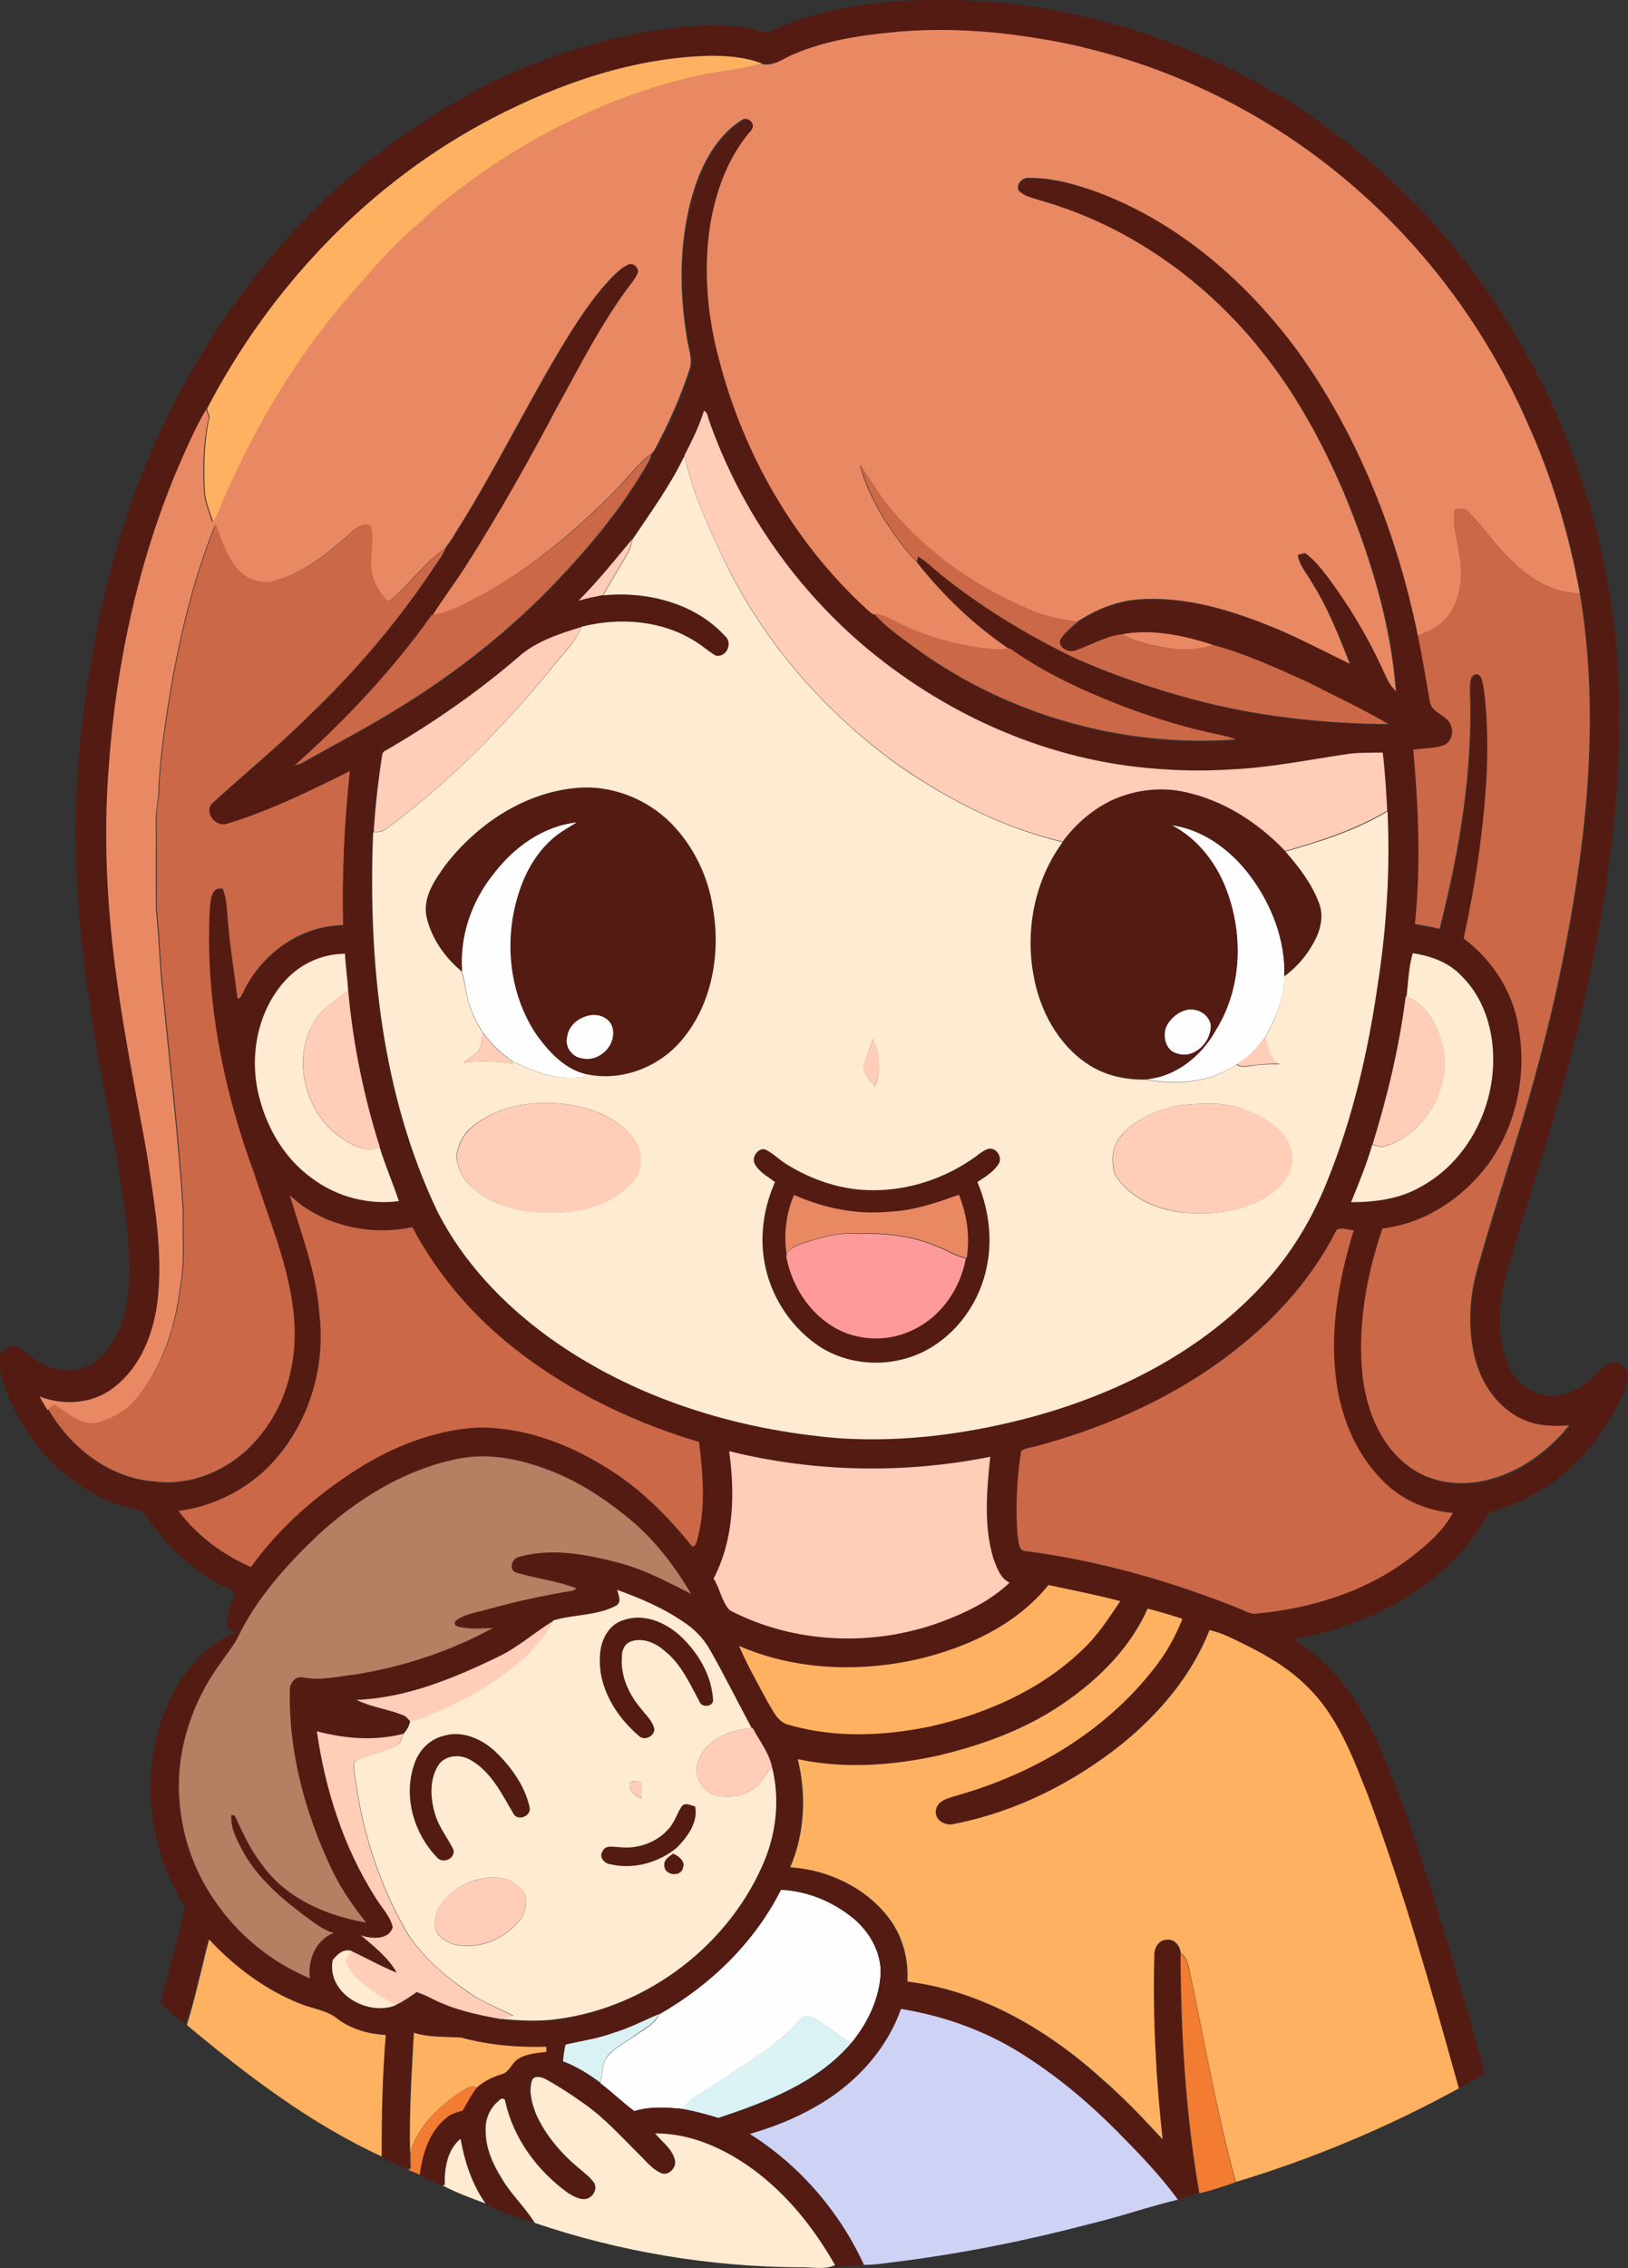 <?xml version="1.0" encoding="iso-8859-1"?>
<!-- Generator: Adobe Illustrator 19.2.0, SVG Export Plug-In . SVG Version: 6.00 Build 0)  -->
<svg version="1.1" id="Layer_1" xmlns="http://www.w3.org/2000/svg" xmlns:xlink="http://www.w3.org/1999/xlink" x="0px" y="0px"
	 viewBox="0 0 607.3 845.4" enable-background="new 0 0 607.3 845.4" xml:space="preserve">
<rect x="0" y="0" width="607.3" height="845.4" fill="#333333" stroke="none"/>
<path fill="#FEFEFE" d="M184.3,325.5c7.5-9.8,18.5-17.7,31-19c-2.4,1.5-4.9,2.9-7.2,4.6c-7.3,5.6-12.1,13.8-14.7,22.5
	c-5.4,17.3-3.3,37.2,7,52.3c4.6,6.2,10.3,12.5,18.1,14.4l-0.5,1.1c-9.5,1.6-18.8-1.7-27.1-6.1c-4.1-2.8-7.7-6.3-10.6-10.3
	c-3.3-4.7-5.4-10.1-6.4-15.6c-0.7-2.6-0.5-5.6-2.2-7.9l0.2,0.2l0.5,0.3C171.4,348.9,176,335.7,184.3,325.5z"/>
<path fill="#FEFEFE" d="M437,307.6c12.1,1.6,22.5,9.6,29.6,19.2c7.8,10.6,12.9,23.7,12.5,37c0.1,8-3.1,15.4-6.9,22.3
	c-2.8,4.3-6.4,8-10.8,10.6c-9.8,6.8-22.4,7.8-33.8,5.6c11.2-1,20.7-8.8,26-18.4c9.2-14.8,10.2-33.6,4.7-49.9
	C454.7,323,447.4,313,437,307.6z"/>
<path fill="#FEFEFE" d="M441.4,376.8c4.2-1.8,9.7,0.8,10.3,5.5c0.2,6.2-6.1,12.5-12.5,10.5c-4.7-1.1-5.9-7.3-3.7-11
	C436.9,379.5,439,377.7,441.4,376.8z"/>
<path fill="#FEFEFE" d="M218.5,378.8c3.7-1.4,8.7-0.1,10,4c1.9,6.5-4.7,13.3-11.2,11.8c-3.8-0.4-6.8-4.4-5.7-8.2
	C212,382.7,215.1,379.9,218.5,378.8z"/>
<path fill="#FEFEFE" d="M291.3,704.4c10.1,0.4,19.9,4.6,27.6,11.1c6.1,5.3,10.4,13.4,9.5,21.7c-0.9,9-5.2,17.5-10.9,24.4
	c-4.6-2.9-8.8-6.4-13.5-9.2c-1.5-0.9-3.8-1.7-5.1-0.1c-9.2,10.8-21.9,17.4-33.4,25.4c-3.6,2.6-8.5,4-10.4,8.4
	c-6.1-0.5-12.5-1.1-18.4,0.8c-4.4-3.2-8.3-7.1-12.7-10.4c0.8-3.7,0.5-8,3.3-10.8c2.9-2.9,6.6-4.8,9.9-7.1c3.1-2.3,7-4,8.6-7.7
	C264.9,740,281.4,724.1,291.3,704.4z"/>
<g>
	<g>
		<path fill="#541B13" d="M292.3,9.5c22-8.8,46.3-10.2,69.7-9.3c40.7,2.1,80.8,14.6,115.6,35.6c34.5,21.1,63.9,50.5,85.2,84.9
			c22.5,36.3,36.5,78,40.1,120.6c3.4,40.8-1.4,81.9-9.8,121.9c-7.4,36.7-19.3,72.3-30.2,108.1c-3.7,12.3-5.3,26.1,0,38.1
			c2.4,5.7,7.9,9.9,14,10.8c7.1,0.7,14-3.1,18.7-8.3c1.6-1.6,3.1-3.6,5.4-3.9c3.5-0.7,6.9,2.9,6.1,6.4c-1.6,6.6-5.3,12.5-8.9,18.1
			c-9.8,15.2-25.2,26.8-42.8,31.2c-8.6,16.2-23.2,28.5-39.5,36.5c-10.5,5-21.7,8.9-33.3,10.6c2.2,2.1,5,3.5,7.3,5.5
			c12.1,9.5,19.8,23.3,25.8,37.3c8.6,20.2,15.3,41.1,21.7,62.1c5.8,19,11.4,38.1,16.5,57.3c-3.4,1.7-6.6,3.7-9.9,5.4
			c-10.2-36.7-20.6-73.5-33.9-109.2c-5.6-14.4-11.3-29.5-22.6-40.5c-6.7-6.6-14.9-11.5-23.3-15.7c-4.3-2.1-8.5-4.3-13.2-5.4
			c-6.6,16.8-18.7,31-32.5,42.3c-18.2,14.5-39.6,25.4-62.6,29.9c-3.3,1.1-7.9-1.6-6.9-5.4c0.8-3.6,5-4.2,7.9-5.2
			c28.2-7.9,54.8-23.6,73.1-46.9c4.6-5.7,8.2-12.1,10.9-18.9c-4.3-1.3-8.6-2.7-13-3.8c-7,15.8-20,28.1-34.4,37.3
			c-13.3,8.4-28.3,13.8-43.6,17.5c-17.2,3.8-35.3,5.1-52.6,1.4c3.3,13.3,2.6,27.7-2.8,40.3c14.1,0.9,28.1,7.5,36.7,18.8
			c5.2,6.7,7.4,15.3,7,23.8c27.8,3.4,52.9,18.3,73.3,36.9c7.8,6.8,14.9,14.3,21.9,21.9c-2.5-22.6-3.8-45.4-3.1-68.2
			c-0.2-2.8,1.4-6.2,4.6-6.2c3-0.5,5,2.3,5.3,5c0.1,29.9,1.9,59.8,7,89.3c-2.6,1-5.4,1.6-8,2.5c-6.6-9.2-14.6-17.3-22.6-25.4
			c-10.7-10.8-22.4-20.6-35.2-28.7c-13.8-8.8-29.4-14.3-45.5-17c-5.6,15.9-18,28.9-32.7,36.9c-7.4,4.3-15.5,7.3-23.7,9.7
			c18.6,11.6,33.5,28.9,42.6,48.8c-3.5,0.3-7,0.4-10.6,0.7l-0.3-0.5c-7.8-13.7-17.9-26.4-30.7-35.8c-10.6-7.7-23.2-13.4-36.4-13.3
			c2.5,3.1,6.2,5.5,7.3,9.6c1,2.7-1.6,5.9-4.5,5.4c-3.7-1.4-6.1-4.6-8.8-7.2c-6.5-6.5-12.8-13.4-20.4-18.8
			c-4.7-3.4-9.5-6.5-14.6-9.3c-1.6-0.8-4.4-1.5-5,0.8c-1.2,4.2,0,8.7,1.7,12.5c3.6,7.8,9.3,14.5,15.9,19.9c2,1.7,4.2,3.3,5.7,5.5
			c1.4,2.6-1,6.1-3.8,6c-2.2,0-4.2-1.2-6-2.3c-11.4-8.2-20.4-20.1-23.4-34c-0.1-1.7-2-1.2-2.6-0.2c-3.2,2.7-5,7-4.7,11.2
			c0,6.3,2.7,12.3,6,17.6c3.4,5.8,8.5,10.4,12,16.1c-6.2-1.6-12.5-3.7-18.1-6.8c-5.1-7.1-7.9-15.6-9.3-24.1c-5,4.2-6,11-5.9,17.2
			l-0.7,0.2c-2.9-1.3-5.9-2.4-8.6-4.1c1-7.8,3.5-16,9.8-21.1c1.7-1.6,4-2.2,6.2-2.8c1.7-2.9,3.3-5.9,5.3-8.6
			c2.6-2.4,5.8-3.9,9.1-4.9c3-0.7,3.8-4.2,6.2-5.7c3.2-2,7-2.1,10.6-2.7c0-0.5,0-1.4,0-1.9c-10.7,0.4-21.4-0.6-31.7-3.4
			c-5.9-0.5-12-0.1-17.7-1.8c-0.8,14.9-1.8,29.9-1.4,44.9c0,1.9,0.1,3.8,0.1,5.7l-0.6,0.4c-3.5-1.3-6.9-3-10.2-4.7l0-0.3
			c-0.2-15.1,0.3-30.2,1.5-45.3c-6.4-0.2-12.8-2.1-18-6c-3.9-3.2-9.1-3.6-13.6-5.5c-13.1-5.2-24.7-13.8-34.3-24.1
			c-2.8,10.6-5,21.4-8.4,31.8c-3.3-2.4-6.2-5.2-9.3-7.9c2.9-11.9,6.5-23.7,9.1-35.7c-9.4-15.1-14-33.1-12.6-50.9
			c1.1-15.1,6.7-30.1,17-41.3c4.1-4.2,8.7-8.2,14.3-10.1c-1-0.8-2.6-1.3-2.9-2.6c-0.6-4.4,1.7-8.5,2.9-12.6c-14-6-25.6-16.8-34-29.4
			c-0.8-1.1-2.3-1-3.5-1.5c-22.9-5-40.8-24-48.4-45.6c-1-3.6-2.6-7.2-2.2-11c0.7-3.4,5-5.2,7.9-3.3c3,2.1,5.7,4.7,9.1,6.1
			c6.3,3.1,14.5,2.8,19.8-2c5.6-4.4,8.5-11.2,10.2-17.9c2.7-10.8,1.6-22.1,0.6-33.1c-2.7-20.8-6.7-41.3-10.6-61.9
			c-4.4-25.1-7.7-50.5-8.3-76c-0.7-25.2,2-50.3,6.3-75.1c6.5-36.4,18.3-72.1,36.8-104.3c14.3-25.2,32.5-48.3,53.9-67.9
			c20-18.2,42.9-33.2,67.7-44.3C215.7,17,239.6,10.2,264,9.5c6.8-0.2,13.8,0.2,20.3,2.4C287.2,12.9,289.7,10.3,292.3,9.5z
			 M296.1,20.2c-3.8,1.5-7.4,4.8-11.8,3.4c-6.1-2.4-12.7-2.9-19.2-2.9c-28.5,0.6-56.2,10.2-81.3,23.2
			C138,67.8,100.9,106.8,77.2,152.5c-4.4,7.6-7.8,15.7-11.4,23.8c-14.3,34.6-22.2,71.7-24.9,109c-2.1,26.4-0.8,53,2.9,79.2
			c2.9,21.8,7.4,43.2,11.2,64.8c2.8,18.5,6.3,37.4,4,56.2c-1.6,11.7-6.2,23.7-15.8,31.2c-7.8,6.5-19,7.2-28.2,3.7c1,1.7,2,3.4,3,5.1
			c8.3,14.4,23,25.9,40,27c15.3,1.9,30.7-6,39.8-18.1c10-12.8,13.6-29.8,11.6-45.7c-2-17.4-9-33.6-14.3-50.2
			c-11.8-31.8-18.7-65.9-16.8-100c0.2-2.9,0.5-7.9,4.8-6.9c1.6,3.8,1.6,7.9,1.9,11.9c0.8,9.7,2.4,19.3,3.6,29
			c1.3-0.1,1.6-1.5,2.2-2.5c6.7-14.1,21.3-24.6,37.2-24.9c-0.6-19.2,0.4-38.4,2.5-57.4c-14.8,7.3-29.6,14.8-45.4,19.5
			c-4.3,1.9-9.4-4-5.8-7.6c12.1-11.2,25-21.5,36.7-33.3c17-16.2,32.3-34.3,45.4-53.8c1.7-2.7,3.8-5.2,4.9-8.1c2.4-2.7,4-5.9,5.9-8.9
			c13.4-21.6,24.6-44.5,37.7-66.3c5.6-9.2,11.4-18.3,18.9-26c1.7-1.7,3.5-3.4,5.7-4.4c1.7-1,3.9,0.8,3.8,2.6
			c-0.3,1.3-1.1,2.4-1.8,3.4c-11.4,14.6-19.6,31.2-28.5,47.3c-10.7,20.1-21.8,39.9-34,59.1c-3.9,6.2-8.3,12-12.3,18.2l-0.3,0.1
			c-14.8,20.6-32.2,39.2-51.1,56c1.2-0.3,2.4-0.8,3.6-1.4c11.5-6.5,23.2-12.6,34.4-19.5c19.5-11.9,37.8-26,54.1-42
			c15-15.2,29.1-31.5,39.8-50.1c0.5-1,0.9-2,1.3-3.1c0.9-0.7,1.3-1.9,1.9-2.8c5.1-9.5,9.4-19.3,12.6-29.6c0.8-3.9-1-7.8-1.4-11.6
			c-2.7-16.5-2.8-33.7,1.5-50c3-11.5,8.5-23.5,18.8-30.2c2.4-2,5.9,1.3,3.8,3.7c-8.5,9.7-13,22.2-15.2,34.7c-2.7,17-1.2,34.4,3.3,51
			c9.2,35.5,28.3,68.6,55.5,93.2c0.7,0.5,1.3,1.3,2.2,1.5c4.6,5.2,10.5,9,15.9,13.1c34.1,24.7,76.9,36.8,118.9,33.6
			c-1.9-0.8-3.9-1.3-5.9-1.7c-11.8-2.4-23.4-6-34.7-10.1c-15.3-5.8-30.3-12.6-43.6-22.1l-0.3,0c-13.1-8.9-24.7-20-34.5-32.5
			c0.1-0.5,0.4-1.4,0.5-1.9c2.9,1.8,5.4,4.1,8,6.4c15.5,12.5,32.6,22.9,50.5,31.5c14.1,6.3,28.8,11.3,43.8,15.3
			c23.8,6.5,48.6,9.2,73.2,9.3c-9.7-5.7-20-10.4-30-15.6c-11.6-5.2-23.2-10.6-35.5-13.9c-10.9-3.5-22.6-6.1-34-4
			c-6.3,0.7-11.8,4-17.6,6.1c-2.4,1-6.9-1.5-5.3-4.4c1.7-2.5,4.1-4.5,6.4-6.4c6.8-4.5,14.6-7.7,22.8-8.3c16.4-1.2,32.6,3.4,47.7,9.4
			c10.7,4.1,20.8,9.5,31.1,14.6c-4.1-10.5-8.2-21-14.3-30.5c-1.8-3.3-4.6-6.3-5.1-10.1c0.7-0.2,2-0.5,2.7-0.7c3.5,2.4,6.2,6,8.8,9.4
			c7.7,10.4,14.4,21.5,19.8,33.2c1.5,3.1,2.7,6.5,5.3,8.9c-2-26-9.9-51.2-19.9-75.1c-7.6-17.5-16.9-34.4-28.6-49.6
			c-21.1-27.6-50.9-48.9-84.5-58.3c-2.7-0.9-5.6-1.5-7.7-3.5c-1.2-2.4,1.4-5,3.8-4.8c8.9-0.1,17.5,2.5,25.8,5.4
			c30.3,11.3,55.6,33.5,74.6,59.3c22.5,31.5,37,68.2,44.7,105.9c1.7,8.2,3,16.5,4.5,24.8c0.7,4.3,6.4,4.8,7.8,8.7
			c1,2.6,0.3,6.2-2.5,7.4c-3.7,1.4-7.7,1.1-11.5,1.7c1.9,21.6,2.9,43.4,0.6,65c3.1,0.6,6.1,1.1,9.2,1.8c7.3-29.1,12.5-59,11.3-89.1
			c0.1-2-0.2-5.9,2.8-5.8c1.8,0.7,1.9,3.1,2.3,4.7c1.5,10.6,1.6,21.4,1.2,32.1c-1.1,20.8-4.2,41.4-8.6,61.7
			c10.8,8,18.5,20,20.5,33.4c3.1,17.4-0.9,36-11.1,50.4c-9.4,12.8-23.7,22.5-39.7,24.3c-5.9,17.3-9.3,35.9-7.5,54.2
			c1.3,12.4,5.9,25,15.7,33.2c7.9,6.9,19.2,8.8,29.2,6.7c12.8-2.6,24.1-10.6,32.2-20.7c-5.3,0.3-10.7,0.3-15.7-1.6
			c-9.5-3.6-16.2-12.4-19-22c-3.2-11.2-2.7-23.3,0.4-34.5c5.1-18.2,11-36.2,16.5-54.3c6.3-21.6,12.1-43.4,16.3-65.5
			c8.3-43.4,12.9-88.4,5.5-132.3c-4-22.1-10.5-43.7-19.8-64.1c-15.6-35.3-39.5-67.1-69.4-91.6c-29.4-24.3-64.8-41.2-102-49.1
			c-21.6-4.4-43.9-6.5-65.9-4.2C319.9,13.3,307.5,15.3,296.1,20.2z M262.6,153.1c-1.8,5.9-4.6,11.3-7.3,16.8
			c-5.3,11-12.5,20.9-19.4,31c-6.6,7.8-12.9,15.8-20.1,23c3-1,6-1.6,9.1-2c16.2-1.6,34.1,2.7,45.4,15.1c3.1,2.6,0.7,8-3.3,7.4
			c-2.8-1.4-5-3.7-7.7-5.3c-12.5-7.9-28.3-9.1-42.4-5.5l-0.1,0.2c-8.4,2.5-17.2,5.4-23.9,11.5c-14.9,12.8-31.1,24-48.1,33.9
			c-0.9,0.6-2.3,0.9-2.4,2.2c-1.6,9.6-2.6,19.2-3.2,28.9l-0.2,0c-1.9,47.9,3,97.4,23.9,141.1c9.5,18.8,24.3,34.4,41.3,46.8
			C235.8,521,274.4,533,313.1,536c24.6,1.5,49.3-1.9,73-8.3c31.9-8.8,62.6-24.6,85.1-49.2c10.2-11.1,18.1-24.1,23.7-38.1
			c9.7-23.6,15.4-48.7,19-73.9c3.3-21.2,4.6-42.7,3.6-64.2c-0.5-7.2-0.8-14.5-1.7-21.7c-4.9,0.1-9.9-0.1-14.8,0.8
			c-14,2.1-27.9,4.9-42,5.5c-9.4,0.6-18.8,0.4-28.1-0.3c-39-2.8-76.3-19.2-106.4-43.9c-27.3-22.5-48.3-52.5-60-85.9
			C264,155.5,264,153.7,262.6,153.1z M106.3,365.6c-9.8,10.8-13.2,26.5-10.2,40.7c2.7,12.8,9.5,25.1,20.3,32.8
			c9.2,6.9,21,10,32.4,8.5c-2.3-6.7-5-13.3-7.2-20.1c-6-19-10-38.5-11.8-58.3c-0.3-4.6-1-9.2-1.2-13.8
			C120.3,355.5,112,359.3,106.3,365.6z M524.7,371.5l-0.4-0.2c-2.4,18.8-6.7,37.3-12.4,55.3c-2.2,7.3-5.1,14.4-7.9,21.4
			c9,0,18.2-1.2,26.1-5.8c17.3-9.5,27.5-29.5,26.9-49c-0.3-10.7-3.8-21.7-11.6-29.3c-4.7-5.2-11.6-7.8-18.4-8.7
			C525.5,360.4,525.3,366.1,524.7,371.5z M108.1,445.5c4.2,14.4,9.9,28.6,11,43.8c2.4,18.9-3,38.9-15.4,53.5
			c-9.1,11.2-22.7,18.5-37.1,20.4c6.9,9.2,16.6,16.3,27,20.9c10.6-14.7,24.4-26.9,39.7-36.5c13.4-8.5,28.7-14.5,44.6-15.5
			c17.4-0.3,34.3,6.1,48.9,15.3c11.9,7.4,22,17.5,30.8,28.3c1.1,1.8,2.3-0.4,2.4-1.5c3.3-12,2.2-24.5,0.8-36.7
			c-27.1-8.1-53-21-74.5-39.5c-13.2-11.4-24.3-25.2-32.5-40.6C137.9,460.9,120.1,456.8,108.1,445.5z M498.5,458.6
			c-6.6,13-15.8,24.7-26.3,34.8c-23.5,22.3-53.4,37-84.5,45.4c-2.3,0.8-5,0.8-6.9,2.2c-1.6,10.4-2.2,21-1.3,31.6
			c0.5,2.3,0.2,6.1,3.6,5.7c27,3.6,53.4,11.1,78.7,21.2c2.3,0.9,4.6,2.5,7.2,2c19.9-1.9,39.9-8.1,56.1-20.1
			c6.4-4.9,12.9-10.3,16.8-17.4c-9.4-0.8-18.6-4.6-25.4-11.2c-10.2-9.8-16-23.4-18-37.2c-2.8-19.2,0.8-38.7,6.4-57
			C502.9,458.6,500.1,457.2,498.5,458.6z M272,540.9c2.2,15.9,1.8,32.9-5.8,47.4c2.4,3.7,3,8.6,6,11.8c24.1,12.7,53.6,13.7,79,4.3
			c9.1-3.4,18.3-7.8,25.4-14.6c-3.6-1.7-4.8-5.8-6.1-9.2c-3.6-12.2-2.5-25.2-1.1-37.7C337.3,549.4,303.8,548.8,272,540.9z
			 M170,543.9c-19.4,4.1-36.8,14.9-51.3,28.1c-11.9,11.3-23.1,23.8-30.3,38.7c-2,3.6-4.6,6.7-6.9,10.1
			c-7.3,10.4-12.3,22.5-14.2,35.1c-2.5,18.2,2.2,37.3,12.6,52.4c8.7,12.9,21.3,23.1,35.6,29.1c-0.9-6.8,2.2-14.4,8.9-16.9
			c-3.3-0.9-6.1-3-8.8-4.9c-9.5-7-18.8-14.7-24.8-25c-2.3-4.4-5-9-4.6-14.2c0.3,0.1,1,0.3,1.3,0.4c3,6.2,5.8,12.6,10,18
			c9,12.6,24.2,19.3,39,21.8c-5.5-6.8-10.4-14.1-13.9-22.1c-9.2-20-14.9-42-14.6-64.1c-0.2-2.7,1.8-5.7,4.8-5.2
			c6.6,1.4,13.3-0.4,19.9-1.1c17.8-2.9,35.3-8.6,51.1-17.3c-3.6,0.1-7.3,0.4-10.9-0.1c-1.3-0.3-4.1-0.2-3.2-2.4
			c3.5-2.9,8.4-3.3,12.7-4.6c10.1-2.8,20.3-4.9,30.5-6.7c0.8,0,1.5-0.4,2-1c-7.2-2.6-14.7-3.6-22-5.7c-3.7-0.9-2.2-5.7,1-6.1
			c12.1-3.4,24.9-0.8,36.8,2.3c9.5,2.4,18.2,7.2,27,11.6c-6.5-11-14.4-21.2-24.4-29.1c-8.5-7-17.9-13-28.3-16.9
			C194,543.8,181.8,541.2,170,543.9z M342.1,618.5c-21.9,4.9-45.6,4.1-66.3-5c2.9,7.1,6.8,13.8,10.5,20.6c2.1,3.3,3.8,7.8,8,8.8
			c17.2,5,35.5,4.2,52.9,0.6c20.8-4.7,41.1-13.6,56.6-28.5c5.7-5.3,9.9-11.8,14.2-18.2c-8.9-2.4-17.9-4.1-26.8-6
			C379,605.8,360.5,614.2,342.1,618.5z M230.2,592.6c0.6,2,1.9,4.9-0.6,6.1c-7.1,3.7-15.6,3.1-23.2,5.4c-7.1,4.3-13.4,10.1-21,13.6
			c-16.5,8-34.1,15.2-52.6,16c5.4,2.6,11.5,3.4,17.1,5.6c1.3,0.4,2.1,1.5,3,2.5c-0.3,1.7-1.2,3.2-2.3,4.5
			c-10.6,2.8-21.9,1.8-32.4-0.9c3.1,21.8,10,43.3,22,61.9c2.2,3.6,5.5,6.8,6.5,11.1c-1.4,4.9-7.9,4.5-11.8,3.1
			c4.9,4.2,10.1,8.2,13.3,13.9c-5.8-2.3-11.3-5.5-17-8.1c-3-1-5.5,1.2-7.1,3.4c-2.3,12.3,12.9,21.1,23.5,16.8
			c2.9-1.3,5.4-3.1,7.9-4.9c2,0.7,3.9,1.6,5.8,2.5c8,4.1,16.9,6,25.7,7.6c5.9,0.6,12.1,0.9,18.1,0.4c34-3.5,65.3-26.2,79.2-57.3
			c5.2-11.5,6.8-24.6,3.7-36.9c-1.1-5.5-4.7-9.8-7.2-14.6l-0.4,0c-5.3-9.8-10.2-19.8-15.7-29.4c-2.4-4.2-5.8-7.6-9.8-10.2
			C247.3,599.3,238.8,595.7,230.2,592.6z M291.3,704.4c-9.9,19.7-26.4,35.6-45.5,46.4c-5.7,2.5-11.2,5.3-17.2,7.1
			c-5.7,2.1-11.8,2.9-17.7,4.4c-0.6,2-0.7,4.1-1,6.2c5.1,1.9,9.7,4.8,14,8c4.3,3.3,8.3,7.2,12.7,10.4c6-1.9,12.3-1.4,18.4-0.8
			l-0.1,0.1c4.4,0.8,8.8,2,13.1,3.3c18-5.9,36.8-13,49.5-27.9c5.7-6.9,10-15.3,10.9-24.4c0.9-8.3-3.4-16.3-9.5-21.7
			C311.2,709,301.4,704.8,291.3,704.4z"/>
	</g>
	<g>
		<path fill="#541B13" d="M166.2,322.4c11.5-15,28.6-26.5,47.7-28.6c13.4-1.6,27.1,3.6,36.5,13.1c8.3,8.5,13.7,19.6,15.5,31.3
			c2.9,16.8-0.1,35.5-11.1,48.9c-8.5,10.6-23,16.4-36.4,13.2c-7.8-1.9-13.5-8.1-18.1-14.4c-10.3-15.1-12.4-35-7-52.3
			c2.6-8.7,7.4-17,14.7-22.5c2.3-1.7,4.8-3,7.2-4.6c-12.6,1.3-23.5,9.2-31,19c-8.3,10.2-12.9,23.4-11.9,36.5l-0.5-0.3
			c-6-5-10.7-11.9-12.6-19.5C157.4,334.8,162.1,328.1,166.2,322.4z M218.5,378.8c-3.4,1-6.5,3.9-7,7.5c-1.1,3.8,1.9,7.8,5.7,8.2
			c6.6,1.5,13.2-5.3,11.2-11.8C227.1,378.8,222.2,377.4,218.5,378.8z"/>
	</g>
	<g>
		<path fill="#541B13" d="M415,298.2c8.4-3.8,18-5,27.1-3c14.5,3,27.3,11.3,37.4,22c5,5.7,9.8,11.9,12.5,19.1c1.7,4.2,0.9,9-1,13
			c-2.7,5.6-6.8,10.7-11.9,14.4c0.5-13.3-4.6-26.4-12.5-37c-7.1-9.6-17.5-17.5-29.6-19.2c10.4,5.4,17.7,15.4,21.3,26.4
			c5.5,16.3,4.5,35.1-4.7,49.9c-5.3,9.6-14.8,17.5-26,18.4c-7.6,0.2-15.4-1.5-21.8-5.8c-11.3-7.4-18-20.2-20.2-33.3
			c-3.1-17,0.5-35.4,10.9-49.4C401.3,307.3,407.6,301.7,415,298.2z M441.4,376.8c-2.5,0.9-4.5,2.8-5.9,4.9c-2.2,3.8-1,9.9,3.7,11
			c6.4,2.1,12.6-4.3,12.5-10.5C451.1,377.6,445.6,375,441.4,376.8z"/>
	</g>
	<g>
		<path fill="#541B13" d="M281.6,433.9c-1.5-2.6,1.4-6.4,4.2-5.4c3,1.5,5.3,4,8.2,5.7c9,5.5,19.4,9.1,30,9.4
			c14.2,0.4,28.5-4.1,40-12.4c1.6-1.1,3.1-2.4,4.9-3c3-0.6,5.3,3.2,3.8,5.7c-1.9,3-5,4.8-7.9,6.7c4.1,9.8,5.7,20.7,3.6,31.1
			c-2.5,13.3-11.1,25.5-23.1,31.8c-12.1,6.3-27.6,5.9-39.1-1.4c-10.4-6.8-17.9-17.8-20.5-29.9c-2.4-10.6-0.9-21.8,3.6-31.6
			C286.5,438.6,283.3,436.9,281.6,433.9z M296.2,445.4c-3,7.1-3.9,15.1-2.8,22.8c2.3,12.1,10.1,23.5,21.6,28.3
			c8.3,3.4,18.1,3,26.1-1.1c10.2-5,17.3-15.4,19.3-26.5l0.2,0.1c1.4-8,0.2-16.1-2.9-23.6c-8.3,3-16.7,5.8-25.5,6.3
			C319.9,453,307.4,450.5,296.2,445.4z"/>
	</g>
	<path fill="#541B13" d="M232.5,603.9c7.5-2.7,15.5,0.7,21.1,5.7c6.7,6.1,11.7,14.6,12.3,23.8c0.3,2.7-4,3.2-5,0.9
		c-3.6-6.7-6.8-14-12.9-18.9c-3.4-3-8.1-5.1-12.7-3.7c-2.3,0.8-3.5,3.3-3.4,5.6c-0.6,7,2.4,13.8,6.8,19.1c1.9,2.5,4.5,4.7,5.3,7.9
		c0.1,2.7-3.6,4.5-5.7,2.7c-8.6-7.3-15.3-18-14.6-29.7C223.9,611.8,226.8,605.6,232.5,603.9z"/>
	<path fill="#541B13" d="M165.5,647c6.9-2.1,14.1,1.1,19,5.8c5.9,5.6,11,12.6,12.9,20.6c1.1,3.6-4.4,5.9-6.1,2.5
		c-4.2-7.1-8-15.1-15.4-19.5c-3.7-2.5-9.5-2.4-12.3,1.4c-3.6,5.4-3.2,12.5-1.4,18.5c1.4,4.8,4.6,8.7,6.8,13.1c1,3.4-3.9,5.6-6.1,3
		c-8.4-8.8-12.4-22.2-8.7-34C155.8,652.9,160.1,648.3,165.5,647z"/>
	<path fill="#541B13" d="M254.3,673.3c1.3-1.6,3.4-0.3,5,0.1c1.3,5.9-2.8,11.3-6.7,15.3c-6.8,5.7-16.5,8.4-25.2,6.2
		c-2.1-0.4-4.1-2.8-2.6-4.8c1.1-2.6,4.2-1.5,6.4-1.5c6.9,0.7,14.3-1.9,18.7-7.4C251.8,678.7,252.6,675.8,254.3,673.3z"/>
	<path fill="#541B13" d="M247.8,695.3c-0.2-2.2,1.8-3.3,3.3-4.4c2,1,4.6,2.7,3.7,5.3C254,700,247.7,699,247.8,695.3z"/>
</g>
<g>
	<path fill="#E98964" d="M296.1,20.2c11.4-4.9,23.8-6.9,36.1-8.1c22-2.3,44.3-0.2,65.9,4.2c37.3,7.9,72.6,24.9,102,49.1
		c29.9,24.5,53.8,56.2,69.4,91.6c9.3,20.4,15.8,42.1,19.8,64.1c-10.8,0.1-20.1-6.4-27.2-13.9c-5.3-5.2-9.3-11.4-14.5-16.6
		c-1.3-1.5-3.3-0.8-4.9-0.7c-1.1,5.9,1.2,11.5,1.8,17.3c1.3,7.1,0.6,15-3.5,21.2c-2.6,4.4-7.4,6.9-12.1,8.5
		c-7.7-37.8-22.2-74.5-44.7-105.9c-19-25.8-44.3-47.9-74.6-59.3c-8.3-3-16.9-5.5-25.8-5.4c-2.4-0.3-5,2.4-3.8,4.8
		c2.1,2,5,2.6,7.7,3.5c33.6,9.4,63.3,30.8,84.5,58.3c11.8,15.1,21,32.1,28.6,49.6c10,23.9,17.9,49.1,19.9,75.1
		c-2.6-2.4-3.8-5.8-5.3-8.9c-5.4-11.7-12.1-22.8-19.8-33.2c-2.6-3.4-5.3-6.9-8.8-9.4c-0.7,0.2-2,0.5-2.7,0.7
		c0.5,3.9,3.3,6.8,5.1,10.1c6.1,9.5,10.2,20.1,14.3,30.5c-10.3-5-20.4-10.4-31.1-14.6c-15.1-6-31.3-10.6-47.7-9.4
		c-8.2,0.6-15.9,3.8-22.8,8.3c-6.9-0.7-13.7-2.4-20-5.4c-17.6-7.7-34-18.8-46.8-33.3c-5.7-5.9-9.8-13-14.3-19.8
		c1.6,7.2,5.2,13.9,8.9,20.3c3.7,5.5,7.3,11.2,12.1,15.8c9.8,12.5,21.4,23.6,34.5,32.5c-6.2,0.8-12.4-0.5-18.5-1.7
		c-8.5-1.7-16.6-4.7-24.3-8.6c-2.4-1.2-4.8-2.7-7.5-2.5c-0.9-0.2-1.5-0.9-2.2-1.5c-27.2-24.7-46.3-57.8-55.5-93.2
		c-4.5-16.5-6-34-3.3-51c2.2-12.5,6.7-25,15.2-34.7c2.1-2.4-1.4-5.7-3.8-3.7c-10.3,6.7-15.8,18.7-18.8,30.2
		c-4.2,16.3-4.2,33.5-1.5,50c0.4,3.9,2.1,7.7,1.4,11.6c-3.2,10.2-7.6,20.1-12.6,29.6c-0.6,1-1,2.1-1.9,2.8
		c-5.3,3.7-8.9,9.2-13.5,13.7c-14.7,14.9-30.9,28.5-49.3,38.8c-6.1,2.9-12,6.8-18.8,7.7c3.9-6.2,8.3-12,12.3-18.2
		c12.2-19.2,23.4-39,34-59.1c8.9-16.1,17.2-32.7,28.5-47.3c0.7-1.1,1.5-2.1,1.8-3.4c0.1-1.8-2.1-3.6-3.8-2.6c-2.2,1-4,2.7-5.7,4.4
		c-7.5,7.7-13.3,16.9-18.9,26c-13.1,21.8-24.3,44.7-37.7,66.3c-2,3-3.6,6.2-5.9,8.9c-7.8,5.5-13.4,13.6-20.7,19.7
		c-0.3,0-0.9,0-1.2,0c-2.3-2.5-4.2-5.4-5.2-8.6c-1.9-6.3,0.8-13-0.8-19.3c-3.2-1.7-6,1.4-8.3,3.3c-8.1,7.4-17.2,14.5-28,17.3
		c-5,1.3-10.3-0.8-13.6-4.6c-4-4.7-5.8-10.8-8-16.4c-7.3,17.8-12,36.6-15.6,55.5c-2.6,15-5.1,30.1-5.6,45.3c-0.3,3-0.9,5.9-0.9,8.9
		c0.1,11.4-0.1,22.8,0.1,34.2c1.2,10.9,1.3,22,2.7,32.9c2.5,26.3,5.7,52.6,7.3,79c-0.3,9.3,0.7,18.7-1,27.9
		c-1.8,14.9-6.5,29.8-16,41.6c-4.1,5.1-10,8.5-16.4,9.9c-5.9,0.3-10.2-4.3-15-7c-0.5,0.4-1.6,1.3-2.1,1.7c-1-1.7-2-3.4-3-5.1
		c9.2,3.6,20.4,2.8,28.2-3.7c9.6-7.5,14.2-19.5,15.8-31.2c2.3-18.8-1.2-37.6-4-56.2c-3.9-21.6-8.3-43-11.2-64.8
		c-3.6-26.2-5-52.8-2.9-79.2c2.7-37.3,10.6-74.4,24.9-109c3.5-8,6.9-16.2,11.4-23.8c0.3,0.7,0.8,2.2,1,2.9c-2.1,9.2-2.3,18.6-1.8,28
		c0.4,3.8,1.8,7.5,3.1,11.1c2.4-3.7,3.6-8,5.5-12c12-26.8,27.5-52.1,46.9-74.2c6.8-7.8,13.8-15.6,21.4-22.7c3.4-2.6,6.3-5.7,9.6-8.5
		c28.2-23.2,61.5-40.7,97.2-48.8c8-1.8,16.2-2.5,24.1-4.6C288.6,25,292.2,21.7,296.1,20.2z"/>
	<path fill="#E98964" d="M418.6,236.4c11.4-2.1,23.1,0.5,34,4c-5.4,1.9-11.3,2.1-16.9,1.2C429.8,240.5,423.8,239.4,418.6,236.4z"/>
	<path fill="#E98964" d="M296.2,445.4c11.3,5,23.7,7.5,36,6.2c8.8-0.4,17.3-3.3,25.5-6.3c3,7.5,4.2,15.6,2.9,23.6l-0.2-0.1
		c-3.9-0.7-7.1-3-10.7-4.3c-9.3-4-19.5-5.1-29.5-4.8c-7.1-0.5-14,1.4-20.7,3.6c-2.4,1-5.4,1.9-6,4.7
		C292.3,460.5,293.1,452.6,296.2,445.4z"/>
</g>
<g>
	<path fill="#FEB161" d="M183.8,44c25.1-13,52.8-22.6,81.3-23.2c6.5,0,13.1,0.5,19.2,2.9c-7.9,2.2-16.1,2.9-24.1,4.6
		c-35.8,8.1-69,25.6-97.2,48.8c-3.3,2.7-6.2,5.9-9.6,8.5c-7.7,7-14.6,14.8-21.4,22.7C112.5,130.3,97,155.6,85,182.4
		c-2,3.9-3.1,8.3-5.5,12c-1.3-3.6-2.7-7.2-3.1-11.1c-0.4-9.4-0.3-18.8,1.8-28c-0.3-0.7-0.8-2.2-1-2.9C100.9,106.8,138,67.8,183.8,44
		z"/>
	<path fill="#FEB161" d="M342.1,618.5c18.4-4.3,36.9-12.7,49-27.7c9,1.9,18,3.7,26.8,6c-4.3,6.4-8.5,12.9-14.2,18.2
		c-15.5,14.9-35.8,23.8-56.6,28.5c-17.4,3.6-35.7,4.4-52.9-0.6c-4.3-1.1-5.9-5.5-8-8.8c-3.6-6.8-7.5-13.5-10.5-20.6
		C296.5,622.5,320.2,623.4,342.1,618.5z"/>
	<path fill="#FEB161" d="M393.7,636.9c14.3-9.2,27.4-21.5,34.4-37.3c4.4,1.1,8.7,2.4,13,3.8c-2.7,6.8-6.3,13.2-10.9,18.9
		c-18.3,23.3-44.8,38.9-73.1,46.9c-2.9,1-7.1,1.6-7.9,5.2c-1,3.9,3.6,6.5,6.9,5.4c22.9-4.5,44.4-15.3,62.6-29.9
		c13.9-11.3,25.9-25.5,32.5-42.3c4.7,1,8.9,3.3,13.2,5.4c8.4,4.1,16.6,9,23.3,15.7c11.3,11,16.9,26.1,22.6,40.5
		c13.3,35.7,23.7,72.5,33.9,109.2c-26.4,14.5-54.4,26.2-83.2,34.9c-7.2-26.2-11.7-53-17.4-79.5c-0.5-2.2-1.1-4.5-3.1-5.8
		c-0.3-2.7-2.3-5.4-5.3-5c-3.2,0.1-4.8,3.4-4.6,6.2c-0.6,22.8,0.6,45.5,3.1,68.2c-7-7.6-14.1-15.1-21.9-21.9
		c-20.4-18.6-45.5-33.5-73.3-36.9c0.5-8.4-1.8-17.1-7-23.8c-8.6-11.3-22.7-17.9-36.7-18.8c5.4-12.6,6.1-27,2.8-40.3
		c17.3,3.7,35.4,2.4,52.6-1.4C365.3,650.7,380.4,645.4,393.7,636.9z"/>
	<path fill="#FEB161" d="M78,722.9c9.6,10.3,21.1,18.9,34.3,24.1c4.6,1.8,9.7,2.3,13.6,5.5c5.2,3.9,11.6,5.7,18,6
		c-1.2,15-1.6,30.2-1.5,45.3c-26.7-12.3-50.3-30.3-72.7-49C73,744.3,75.2,733.5,78,722.9z"/>
	<path fill="#FEB161" d="M154.4,757.7c5.8,1.8,11.8,1.4,17.7,1.8c10.3,2.8,21,3.7,31.7,3.4c0,0.5,0,1.4,0,1.9
		c-3.6,0.5-7.4,0.6-10.6,2.7c-2.4,1.5-3.2,5-6.2,5.7c-3.3,1-6.5,2.5-9.1,4.9c-2.6-1.2-4.8,1-6.9,2.2c-8,5.4-15.5,12.8-18,22.3
		C152.6,787.6,153.6,772.7,154.4,757.7z"/>
</g>
<g>
	<path fill="#FFCDB8" d="M262.6,153.1c1.4,0.6,1.4,2.3,1.9,3.6c11.7,33.4,32.7,63.4,60,85.9c30.1,24.7,67.4,41,106.4,43.9
		c9.4,0.8,18.8,0.9,28.1,0.3c14.1-0.6,28.1-3.4,42-5.5c4.9-0.9,9.9-0.7,14.8-0.8c0.9,7.2,1.3,14.5,1.7,21.7c-11.8,7-25,11.3-38.1,15
		c-10.1-10.6-23-18.9-37.4-22c-9-2-18.7-0.8-27.1,3c-7.4,3.5-13.7,9-18.5,15.5c-21.9-5.1-42.3-15.5-60.7-28.2
		c-26.4-18.8-48.7-43.7-63.5-72.7c-6.9-13.8-13.4-27.9-16.9-43C258,164.5,260.8,159,262.6,153.1z"/>
	<path fill="#FFCDB8" d="M215.8,223.9c7.2-7.2,13.6-15.2,20.1-23c-0.4,1.6-0.7,3.3-1.5,4.7c-3.1,5.4-6.4,10.8-9.5,16.2
		C221.9,222.4,218.8,223,215.8,223.9z"/>
	<path fill="#FFCDB8" d="M193,245.2c6.7-6.1,15.4-8.9,23.9-11.5c-2.6,6.4-8.1,10.9-12,16.4c-18.1,21.9-38.1,42.2-61.1,59
		c-1.3,1-3,0.8-4.4,1.1c0.6-9.7,1.7-19.3,3.2-28.9c0.1-1.3,1.5-1.6,2.4-2.2C161.9,269.2,178.1,258,193,245.2z"/>
	<path fill="#FFCDB8" d="M119.9,377.2c2.9-3.2,6.6-5.3,10-7.9c1.8,19.8,5.8,39.4,11.8,58.3c-6.1,2.5-11.9-1.7-16.6-5.2
		C112.1,411.7,108.5,390.2,119.9,377.2z"/>
	<path fill="#FFCDB8" d="M524.7,371.5c6.5,2.6,10.6,9,12.9,15.4c5.4,16-4.7,35.1-20.6,40.2c-1.7,0.6-3.4-0.1-5-0.5
		c5.6-18,10-36.5,12.4-55.3L524.7,371.5z"/>
	<path fill="#FFCDB8" d="M180.2,385c2.9,4,6.5,7.6,10.6,10.3l0.6,1.1c-6.2-0.6-12.4-1.3-18.5-0.2c1.5-1.2,3.2-2.2,4.6-3.5
		C179.6,390.7,179.7,387.7,180.2,385z"/>
	<path fill="#FFCDB8" d="M472.3,386c0.5,4,1.7,8,5.1,10.5c-3.5,0-6.9,0.1-10.4,0.6c-1.9,0.2-4,0.8-5.6-0.5
		C465.8,394,469.4,390.3,472.3,386z"/>
	<path fill="#FFCDB8" d="M325.6,387.2c2.9,5.4,3.4,12,0.6,17.6c-2.2-1.9-3.5-4.8-4.3-7.5C322.9,393.9,324.6,390.7,325.6,387.2z"/>
	<path fill="#FFCDB8" d="M194.4,411.8c12.8-1.9,26.7-0.2,37.3,7.8c4.1,3.3,8,8,7.3,13.6c0.5,5.4-4.2,9-7.9,12
		c-7.5,5.4-17,6.9-26,6.9c-9.7,0.1-19.7-2.3-27.6-8.3c-4-2.9-6.7-7.6-7.1-12.5c0.2-3.5,1.8-6.9,4-9.6
		C179.8,416.4,187,413.2,194.4,411.8z"/>
	<path fill="#FFCDB8" d="M441.5,411.8c7.2-0.5,14.8-1.2,21.7,1.4c7.2,2.5,14.8,6.5,18.1,13.8c2.1,4.9,0.4,10.5-3.1,14.4
		c-7.9,8.4-19.9,11.1-31.1,10.8c-11.8,0.2-24.7-4.2-31.2-14.5c-1.3-4.8-1.2-10.5,2.3-14.3C423.9,416.6,432.8,413.2,441.5,411.8z"/>
	<path fill="#FFCDB8" d="M272,540.9c31.8,7.9,65.3,8.5,97.4,2.1c-1.3,12.5-2.5,25.5,1.1,37.7c1.3,3.4,2.5,7.5,6.1,9.2
		c-7.1,6.8-16.3,11.2-25.4,14.6c-25.4,9.4-54.9,8.3-79-4.3c-3-3.2-3.6-8.1-6-11.8C273.8,573.8,274.2,556.8,272,540.9z"/>
	<path fill="#FFCDB8" d="M185.5,617.7c7.6-3.5,13.9-9.3,21-13.6c-2.5,5-6.4,9.2-10.1,13.4c-9.4,8.4-20.4,15-31.9,20
		c-3.7,1.7-7.4,3.5-11.4,4.2c-0.9-1-1.7-2.1-3-2.5c-5.6-2.2-11.7-2.9-17.1-5.6C151.4,632.9,169,625.7,185.5,617.7z"/>
	<path fill="#FFCDB8" d="M260.4,656.6c2.7-8.3,12-11.9,20-12.5l0.4,0c2.5,4.8,6.1,9.2,7.2,14.6c-2,1.9-3.3,4.3-5,6.4
		c-4,4.1-10.3,5.3-15.8,4.1C261.9,667.9,258.4,661.8,260.4,656.6z"/>
	<path fill="#FFCDB8" d="M118.2,645.3c10.5,2.8,21.8,3.7,32.4,0.9c-0.9,1.6-1.2,3.7-2.9,4.6c-4.2,2.2-8.9,3.4-13.4,4.8
		c-1.1,0.3-2.7,0.9-2.4,2.5c2.3,22.1,9,43.8,20.3,63c5.8,8.7,13.9,15.6,22.4,21.5c5.2,3.6,11.2,5.9,16.8,8.8c-1.5,0.4-3,0.8-4.5,1.2
		c-8.8-1.6-17.7-3.5-25.7-7.6c-1.9-1-3.8-1.8-5.8-2.5c-2.5,1.8-5.1,3.6-7.9,4.9c-6.8-4.1-14.6-8-18.3-15.4c-1.1-1.9,1-3.3,1.8-4.8
		c5.7,2.6,11.2,5.8,17,8.1c-3.2-5.7-8.4-9.7-13.3-13.9c3.9,1.3,10.4,1.8,11.8-3.1c-1-4.3-4.3-7.4-6.5-11.1
		C128.2,688.6,121.3,667.1,118.2,645.3z"/>
	<path fill="#FFCDB8" d="M234.9,665.4c0.2-2.1,2.8-1.2,4.1-1.1c0.4,2,0.4,4.2,0.1,6.2C237.4,669.2,234.6,667.7,234.9,665.4z"/>
	<path fill="#FFCDB8" d="M183.5,699.7c3.9,0,8.3,1,10.9,4.1c3,3.2,2,8.2-0.2,11.5c-5.7,7.4-15.6,11.5-24.8,9.4
		c-3.2-1-6.6-3.1-7.1-6.6c-0.6-4.5,1.7-8.9,5-11.8C171.6,702.2,177.6,700.4,183.5,699.7z"/>
</g>
<g>
	<path fill="#CB6847" d="M229.6,182.9c4.6-4.5,8.2-10,13.5-13.7c-0.4,1.1-0.8,2.1-1.3,3.1c-10.6,18.6-24.7,34.9-39.8,50.1
		c-16.3,16.1-34.6,30.1-54.1,42c-11.2,6.9-22.9,13-34.4,19.5c-1.1,0.7-2.3,1.1-3.6,1.4c18.9-16.8,36.4-35.4,51.1-56l0.3-0.1
		c6.8-0.9,12.7-4.7,18.8-7.7C198.7,211.4,214.9,197.8,229.6,182.9z"/>
	<path fill="#CB6847" d="M321,173.2c4.5,6.8,8.6,13.9,14.3,19.8c12.8,14.5,29.2,25.5,46.8,33.3c6.3,3,13.1,4.7,20,5.4
		c-2.3,1.9-4.7,3.9-6.4,6.4c-1.6,2.9,2.8,5.4,5.3,4.4c5.9-2,11.4-5.4,17.6-6.1c5.2,2.9,11.2,4.1,17,5.2c5.6,0.8,11.5,0.6,16.9-1.2
		c12.3,3.3,23.9,8.7,35.5,13.9c10,5.2,20.3,9.9,30,15.6c-24.7-0.2-49.4-2.9-73.2-9.3c-14.9-4-29.6-9-43.8-15.3
		c-17.9-8.6-35-19-50.5-31.5c-2.6-2.2-5.1-4.6-8-6.4c-0.1,0.5-0.4,1.4-0.5,1.9c-4.9-4.6-8.4-10.3-12.1-15.8
		C326.2,187.1,322.7,180.5,321,173.2z"/>
	<path fill="#CB6847" d="M542.7,189.9c1.6-0.1,3.7-0.8,4.9,0.7c5.2,5.2,9.2,11.5,14.5,16.6c7.1,7.5,16.4,14,27.2,13.9
		c7.4,43.9,2.9,88.9-5.5,132.3c-4.2,22.1-9.9,43.9-16.3,65.5c-5.6,18.1-11.4,36.1-16.5,54.3c-3.1,11.2-3.6,23.3-0.4,34.5
		c2.8,9.6,9.5,18.4,19,22c5,1.9,10.4,1.9,15.7,1.6c-8.1,10.1-19.4,18.1-32.2,20.7c-10.1,2.1-21.3,0.2-29.2-6.7
		c-9.8-8.2-14.4-20.8-15.7-33.2c-1.8-18.3,1.6-36.9,7.5-54.2c16-1.9,30.3-11.5,39.7-24.3c10.3-14.4,14.2-33,11.1-50.4
		c-2-13.4-9.8-25.4-20.5-33.4c4.4-20.3,7.5-40.9,8.6-61.7c0.4-10.7,0.3-21.5-1.2-32.1c-0.5-1.6-0.5-4.1-2.3-4.7
		c-3-0.1-2.7,3.8-2.8,5.8c1.2,30.1-3.9,60-11.3,89.1c-3-0.8-6.1-1.3-9.2-1.8c2.3-21.6,1.3-43.4-0.6-65c3.8-0.6,7.8-0.3,11.5-1.7
		c2.8-1.2,3.6-4.8,2.5-7.4c-1.4-3.9-7.1-4.4-7.8-8.7c-1.5-8.3-2.8-16.6-4.5-24.8c4.7-1.6,9.5-4.1,12.1-8.5c4-6.2,4.7-14.1,3.5-21.2
		C543.9,201.4,541.6,195.7,542.7,189.9z"/>
	<path fill="#CB6847" d="M64.9,251c3.6-18.9,8.3-37.7,15.6-55.5c2.2,5.7,4,11.7,8,16.4c3.3,3.8,8.6,5.9,13.6,4.6
		c10.9-2.7,19.9-9.8,28-17.3c2.3-1.9,5-4.9,8.3-3.3c1.5,6.4-1.1,13,0.8,19.3c1,3.2,2.9,6.2,5.2,8.6c0.3,0,0.9,0,1.2,0
		c7.3-6.1,12.9-14.1,20.7-19.7c-1.2,3-3.2,5.5-4.9,8.1c-13.1,19.5-28.4,37.6-45.4,53.8c-11.6,11.7-24.5,22.1-36.7,33.3
		c-3.6,3.6,1.5,9.5,5.8,7.6c15.8-4.8,30.7-12.2,45.4-19.5c-2,19.1-3,38.3-2.5,57.4c-15.9,0.2-30.5,10.7-37.2,24.9
		c-0.6,1-0.9,2.4-2.2,2.5c-1.2-9.7-2.8-19.3-3.6-29c-0.3-4-0.4-8.1-1.9-11.9c-4.2-1-4.5,4-4.8,6.9c-1.9,34.1,5,68.2,16.8,100
		c5.3,16.5,12.3,32.8,14.3,50.2c2,15.9-1.5,33-11.6,45.7c-9.1,12.1-24.4,20-39.8,18.1c-17-1.1-31.7-12.6-40-27
		c0.5-0.4,1.6-1.3,2.1-1.7c4.8,2.7,9.1,7.3,15,7c6.3-1.4,12.3-4.8,16.4-9.9c9.5-11.8,14.2-26.7,16-41.6c1.7-9.2,0.7-18.6,1-27.9
		c-1.6-26.4-4.8-52.7-7.3-79c-1.4-10.9-1.5-21.9-2.7-32.9c-0.1-11.4,0-22.8-0.1-34.2c-0.1-3,0.6-6,0.9-8.9
		C59.8,281.1,62.3,266,64.9,251z"/>
	<path fill="#CB6847" d="M326.2,228.9c2.8-0.2,5.1,1.3,7.5,2.5c7.7,3.9,15.9,6.9,24.3,8.6c6.1,1.2,12.3,2.5,18.5,1.7l0.3,0
		c13.3,9.5,28.4,16.3,43.6,22.1c11.3,4.2,22.9,7.7,34.7,10.1c2,0.4,4,0.9,5.9,1.7c-42,3.1-84.8-9-118.9-33.6
		C336.6,237.9,330.8,234.1,326.2,228.9z"/>
	<path fill="#CB6847" d="M108.1,445.5c11.9,11.3,29.8,15.3,45.7,11.9c8.2,15.4,19.3,29.2,32.5,40.6c21.5,18.5,47.4,31.4,74.5,39.5
		c1.4,12.2,2.6,24.7-0.8,36.7c-0.1,1.2-1.3,3.3-2.4,1.5c-8.8-10.9-18.9-20.9-30.8-28.3c-14.6-9.2-31.4-15.6-48.9-15.3
		c-15.9,1-31.2,7-44.6,15.5c-15.3,9.7-29.1,21.8-39.7,36.5c-10.5-4.6-20.1-11.7-27-20.9c14.3-1.9,27.9-9.2,37.1-20.4
		c12.3-14.7,17.8-34.6,15.4-53.5C118,474.2,112.4,460,108.1,445.5z"/>
	<path fill="#CB6847" d="M498.5,458.6c1.6-1.5,4.4,0,6.5-0.1c-5.6,18.4-9.2,37.8-6.4,57c1.9,13.8,7.8,27.4,18,37.2
		c6.8,6.6,16,10.5,25.4,11.2c-3.9,7.1-10.4,12.6-16.8,17.4c-16.2,12.1-36.2,18.2-56.1,20.1c-2.6,0.5-4.9-1.1-7.2-2
		c-25.3-10.1-51.7-17.6-78.7-21.2c-3.4,0.3-3.1-3.4-3.6-5.7c-0.8-10.5-0.3-21.1,1.3-31.6c1.9-1.5,4.6-1.4,6.9-2.2
		c31.1-8.5,61-23.1,84.5-45.4C482.7,483.4,491.9,471.7,498.5,458.6z"/>
</g>
<g>
	<g>
		<path fill="#FFEBD2" d="M255.3,170c3.5,15.1,10.1,29.2,16.9,43c14.8,29,37.1,53.8,63.5,72.7c18.5,12.7,38.8,23,60.7,28.2
			c-10.3,14-14,32.4-10.9,49.4c2.2,13,9,25.9,20.2,33.3c6.4,4.3,14.2,6,21.8,5.8c11.4,2.2,24,1.2,33.8-5.6c1.6,1.3,3.7,0.7,5.6,0.5
			c3.4-0.6,6.9-0.6,10.4-0.6c-3.4-2.5-4.7-6.5-5.1-10.5c3.8-6.8,6.9-14.3,6.9-22.3c5.1-3.7,9.2-8.7,11.9-14.4c1.9-4,2.7-8.8,1-13
			c-2.7-7.2-7.5-13.4-12.5-19.1c13.1-3.7,26.4-7.9,38.1-15c1,21.4-0.3,42.9-3.6,64.2c-3.6,25.2-9.4,50.3-19,73.9
			c-5.6,14-13.5,27.1-23.7,38.1c-22.5,24.6-53.3,40.4-85.1,49.2c-23.7,6.5-48.5,9.9-73,8.3c-38.6-3.1-77.2-15-108.8-37.9
			c-16.9-12.3-31.8-28-41.3-46.8c-20.8-43.7-25.8-93.2-23.9-141.1l0.2,0c1.5-0.3,3.2-0.1,4.4-1.1c22.9-16.8,43-37.1,61.1-59
			c4-5.5,9.4-10,12-16.4l0.1-0.2c14.1-3.6,29.9-2.4,42.4,5.5c2.7,1.6,4.9,3.8,7.7,5.3c4,0.7,6.4-4.8,3.3-7.4
			c-11.3-12.3-29.2-16.7-45.4-15.1c3.1-5.4,6.4-10.8,9.5-16.2c0.8-1.4,1.1-3.1,1.5-4.7C242.8,190.9,250,181,255.3,170z M166.2,322.4
			c-4.1,5.7-8.8,12.4-7,19.8c1.9,7.6,6.6,14.5,12.6,19.5l-0.2-0.2c1.6,2.3,1.5,5.2,2.2,7.9c1.1,5.6,3.1,11,6.4,15.6
			c-0.5,2.7-0.6,5.7-2.7,7.7c-1.5,1.3-3.1,2.3-4.6,3.5c6.2-1.1,12.4-0.5,18.5,0.2l-0.6-1.1c8.3,4.4,17.6,7.7,27.1,6.1l0.5-1.1
			c13.4,3.1,27.9-2.6,36.4-13.2c11-13.4,14.1-32.1,11.1-48.9c-1.8-11.7-7.2-22.8-15.5-31.3c-9.4-9.5-23.2-14.7-36.5-13.1
			C194.9,295.9,177.8,307.4,166.2,322.4z M325.6,387.2c-1,3.4-2.6,6.6-3.6,10.1c0.7,2.8,2,5.6,4.3,7.5
			C328.9,399.3,328.4,392.7,325.6,387.2z M194.4,411.8c-7.4,1.4-14.6,4.5-20.1,9.8c-2.2,2.7-3.8,6.1-4,9.6c0.4,4.9,3.1,9.6,7.1,12.5
			c7.8,6,17.8,8.4,27.6,8.3c9,0.1,18.5-1.5,26-6.9c3.8-3,8.4-6.6,7.9-12c0.7-5.6-3.2-10.3-7.3-13.6
			C221.2,411.6,207.2,409.9,194.4,411.8z M441.5,411.8c-8.7,1.4-17.6,4.8-23.4,11.6c-3.5,3.9-3.6,9.6-2.3,14.3
			c6.5,10.4,19.4,14.8,31.2,14.5c11.1,0.3,23.2-2.4,31.1-10.8c3.5-3.8,5.2-9.4,3.1-14.4c-3.3-7.3-10.9-11.3-18.1-13.8
			C456.2,410.6,448.7,411.3,441.5,411.8z M281.6,433.9c1.6,3,4.9,4.7,7.5,6.7c-4.4,9.8-5.9,21.1-3.6,31.6
			c2.6,12.1,10.1,23.1,20.5,29.9c11.6,7.3,27,7.7,39.1,1.4c12.1-6.3,20.6-18.5,23.1-31.8c2.1-10.5,0.5-21.4-3.6-31.1
			c2.9-1.9,6-3.8,7.9-6.7c1.6-2.5-0.8-6.3-3.8-5.7c-1.9,0.6-3.4,1.9-4.9,3c-11.5,8.3-25.8,12.9-40,12.4c-10.6-0.3-21-3.9-30-9.4
			c-2.9-1.7-5.2-4.2-8.2-5.7C283,427.5,280.1,431.3,281.6,433.9z"/>
	</g>
	<path fill="#FFEBD2" d="M106.3,365.6c5.6-6.3,13.9-10.1,22.4-10.1c0.2,4.6,0.9,9.2,1.2,13.8c-3.4,2.6-7.1,4.8-10,7.9
		c-11.5,13.1-7.8,34.5,5.1,45.2c4.7,3.5,10.5,7.7,16.6,5.2c2.1,6.8,4.9,13.3,7.2,20.1c-11.4,1.5-23.2-1.6-32.4-8.5
		c-10.8-7.7-17.6-20-20.3-32.8C93.2,392.1,96.5,376.4,106.3,365.6z"/>
	<path fill="#FFEBD2" d="M524.7,371.5c0.6-5.4,0.8-11,2.3-16.2c6.8,1,13.7,3.5,18.4,8.7c7.7,7.6,11.3,18.6,11.6,29.3
		c0.6,19.5-9.5,39.5-26.9,49c-7.9,4.6-17.1,5.8-26.1,5.8c2.9-7.1,5.8-14.1,7.9-21.4c1.6,0.4,3.3,1.1,5,0.5
		c15.9-5.1,26-24.2,20.6-40.2C535.3,380.5,531.2,374.1,524.7,371.5z"/>
	<g>
		<path fill="#FFEBD2" d="M230.2,592.6c8.6,3.1,17.1,6.7,24.7,11.9c4,2.6,7.4,6,9.8,10.2c5.5,9.6,10.4,19.6,15.7,29.4
			c-8,0.6-17.3,4.2-20,12.5c-2,5.1,1.5,11.3,6.8,12.6c5.5,1.2,11.8,0,15.8-4.1c1.7-2.1,3.1-4.5,5-6.4c3.1,12.3,1.5,25.4-3.7,36.9
			c-13.9,31.2-45.2,53.9-79.2,57.3c-6,0.5-12.1,0.2-18.1-0.4c1.5-0.4,3-0.8,4.5-1.2c-5.6-2.9-11.6-5.1-16.8-8.8
			c-8.6-5.9-16.7-12.8-22.4-21.5c-11.3-19.2-18-40.9-20.3-63c-0.3-1.5,1.3-2.1,2.4-2.5c4.5-1.5,9.2-2.6,13.4-4.8
			c1.8-0.9,2-3,2.9-4.6c1.1-1.3,2-2.8,2.3-4.5c4-0.7,7.7-2.6,11.4-4.2c11.6-5,22.5-11.7,31.9-20c3.7-4.2,7.6-8.3,10.1-13.4
			c7.6-2.3,16.1-1.7,23.2-5.4C232.1,597.4,230.8,594.6,230.2,592.6z M232.5,603.9c-5.7,1.7-8.6,7.9-8.7,13.5
			c-0.7,11.6,6,22.4,14.6,29.7c2,1.9,5.8,0.1,5.7-2.7c-0.8-3.2-3.4-5.4-5.3-7.9c-4.4-5.3-7.4-12.1-6.8-19.1
			c-0.1-2.3,1.1-4.8,3.4-5.6c4.5-1.5,9.3,0.6,12.7,3.7c6.1,4.9,9.3,12.2,12.9,18.9c0.9,2.3,5.3,1.7,5-0.9
			c-0.6-9.2-5.6-17.6-12.3-23.8C248.1,604.6,240,601.2,232.5,603.9z M165.5,647c-5.5,1.3-9.7,5.9-11.2,11.3
			c-3.8,11.8,0.2,25.2,8.7,34c2.1,2.6,7.1,0.5,6.1-3c-2.2-4.4-5.4-8.3-6.8-13.1c-1.8-6-2.2-13.1,1.4-18.5c2.8-3.8,8.6-3.9,12.3-1.4
			c7.4,4.4,11.2,12.4,15.4,19.5c1.6,3.4,7.2,1.1,6.1-2.5c-1.9-8-7-15-12.9-20.6C179.6,648.1,172.4,644.9,165.5,647z M234.9,665.4
			c-0.3,2.4,2.5,3.9,4.2,5.1c0.3-2.1,0.3-4.2-0.1-6.2C237.7,664.2,235.1,663.2,234.9,665.4z M254.3,673.3c-1.7,2.5-2.5,5.5-4.4,7.8
			c-4.4,5.5-11.8,8.2-18.7,7.4c-2.2,0-5.3-1-6.4,1.5c-1.5,2,0.5,4.5,2.6,4.8c8.7,2.2,18.4-0.5,25.2-6.2c3.9-4,7.9-9.4,6.7-15.3
			C257.7,673,255.6,671.6,254.3,673.3z M247.8,695.3c-0.1,3.7,6.2,4.6,7,0.9c0.9-2.6-1.7-4.4-3.7-5.3
			C249.6,692,247.6,693.1,247.8,695.3z M183.5,699.7c-5.9,0.6-11.9,2.5-16.2,6.7c-3.3,2.9-5.6,7.3-5,11.8c0.5,3.5,3.9,5.6,7.1,6.6
			c9.2,2.1,19.1-2,24.8-9.4c2.2-3.3,3.2-8.4,0.2-11.5C191.7,700.7,187.4,699.7,183.5,699.7z"/>
	</g>
	<path fill="#FFEBD2" d="M124.1,730.6c1.7-2.2,4.1-4.4,7.1-3.4c-0.8,1.5-2.9,2.9-1.8,4.8c3.7,7.4,11.5,11.3,18.3,15.4
		C137,751.7,121.8,742.9,124.1,730.6z"/>
	<path fill="#FFEBD2" d="M198.4,775.7c0.6-2.3,3.4-1.6,5-0.8c5.1,2.8,9.9,5.9,14.6,9.3c7.6,5.3,13.8,12.3,20.4,18.8
		c2.7,2.6,5.1,5.9,8.8,7.2c2.8,0.5,5.4-2.7,4.5-5.4c-1.1-4-4.8-6.5-7.3-9.6c13.3-0.1,25.9,5.7,36.4,13.3c12.8,9.4,22.9,22,30.7,35.8
		c-4.2,1.9-9,0.6-13.5,0.8c-33.4-0.2-66.8-5.8-98.4-16.5l-0.4-0.5c-3.6-5.7-8.6-10.3-12-16.1c-3.3-5.3-6-11.2-6-17.6
		c-0.3-4.2,1.4-8.5,4.7-11.2c0.7-1.1,2.5-1.5,2.6,0.2c3.1,13.8,12,25.8,23.4,34c1.8,1.1,3.8,2.3,6,2.3c2.8,0,5.2-3.4,3.8-6
		c-1.5-2.2-3.7-3.8-5.7-5.5c-6.6-5.5-12.3-12.1-15.9-19.9C198.5,784.3,197.2,779.8,198.4,775.7z"/>
	<path fill="#FFEBD2" d="M165.9,814.4c-0.1-6.2,0.9-13,5.9-17.2c1.5,8.5,4.3,17,9.3,24.1c-5.4-2-10.9-4-16-6.7L165.9,814.4z"/>
</g>
<g>
	<path fill="#FE9B9A" d="M299.4,463.5c6.7-2.2,13.6-4.2,20.7-3.6c10-0.3,20.3,0.8,29.5,4.8c3.6,1.3,6.9,3.7,10.7,4.3
		c-2,11.1-9,21.5-19.3,26.5c-8,4.1-17.8,4.5-26.1,1.1c-11.5-4.8-19.4-16.2-21.6-28.3C294,465.4,297,464.5,299.4,463.5z"/>
</g>
<g>
	<path fill="#B47F62" d="M170,543.9c11.8-2.6,24.1-0.1,35.1,4.2c10.3,3.9,19.7,10,28.3,16.9c10,7.9,18,18.2,24.4,29.1
		c-8.7-4.4-17.4-9.1-27-11.6c-11.9-3.1-24.6-5.6-36.8-2.3c-3.1,0.4-4.7,5.2-1,6.1c7.3,2.1,14.9,3,22,5.7c-0.5,0.6-1.2,1-2,1
		c-10.3,1.7-20.5,3.9-30.5,6.7c-4.3,1.3-9.2,1.7-12.7,4.6c-0.9,2.1,1.9,2.1,3.2,2.4c3.6,0.5,7.3,0.3,10.9,0.1
		c-15.9,8.7-33.3,14.4-51.1,17.3c-6.6,0.7-13.3,2.5-19.9,1.1c-3-0.5-5,2.5-4.8,5.2c-0.4,22.1,5.4,44.1,14.6,64.1
		c3.5,8,8.4,15.3,13.9,22.1c-14.9-2.5-30.1-9.1-39-21.8c-4.3-5.5-7.1-11.8-10-18c-0.3-0.1-1-0.3-1.3-0.4c-0.4,5.2,2.3,9.8,4.6,14.2
		c5.9,10.3,15.3,18.1,24.8,25c2.8,2,5.5,4,8.8,4.9c-6.7,2.5-9.8,10.1-8.9,16.9c-14.4-6-26.9-16.2-35.6-29.1
		c-10.5-15.1-15.1-34.2-12.6-52.4c1.8-12.6,6.8-24.7,14.2-35.1c2.3-3.4,4.9-6.5,6.9-10.1c7.1-14.9,18.4-27.4,30.3-38.7
		C133.2,558.8,150.6,548,170,543.9z"/>
</g>
<g>
	<path fill="#F17C32" d="M440.4,728.1c2,1.3,2.6,3.6,3.1,5.8c5.8,26.5,10.2,53.3,17.4,79.5c-4.4,1.5-8.9,3.1-13.5,4.1
		C442.3,787.9,440.5,758,440.4,728.1z"/>
	<path fill="#F17C32" d="M171,780.3c2.1-1.2,4.3-3.4,6.9-2.2c-2.1,2.7-3.6,5.7-5.3,8.6c-2.2,0.6-4.5,1.2-6.2,2.8
		c-6.3,5.1-8.8,13.3-9.8,21.1c-1.4-0.6-2.9-1.2-4.3-1.8l0.3-0.2l0.6-0.4c0-1.9-0.1-3.8-0.1-5.7C155.6,793,163,785.6,171,780.3z"/>
</g>
<g>
	<path fill="#CED3F5" d="M303.4,785.7c14.7-8,27.1-21,32.7-36.9c16.1,2.6,31.7,8.2,45.5,17c12.8,8.1,24.5,17.9,35.2,28.7
		c8,8.1,15.9,16.2,22.6,25.4c-11,2.6-21.7,6.4-32.7,9c-23.1,6.1-46.6,10.8-70.3,13.9c-4.7,0.5-9.4,1.4-14.1,1.4
		c-9.1-19.9-24.1-37.2-42.6-48.8C288,793,296,789.9,303.4,785.7z"/>
</g>
<g>
	<path fill="#DAF2F3" d="M228.6,757.8c6-1.8,11.5-4.6,17.2-7.1c-1.7,3.7-5.5,5.4-8.6,7.7c-3.3,2.4-7,4.3-9.9,7.1
		c-2.8,2.9-2.6,7.1-3.3,10.8c-4.3-3.2-8.9-6.1-14-8c0.3-2.1,0.4-4.2,1-6.2C216.8,760.7,222.9,759.9,228.6,757.8z"/>
	<path fill="#DAF2F3" d="M298.9,752.2c1.3-1.6,3.7-0.8,5.1,0.1c4.7,2.8,8.9,6.3,13.5,9.2c-12.6,14.8-31.5,21.9-49.5,27.9
		c-4.3-1.3-8.7-2.5-13.1-3.3l0.1-0.1c1.9-4.4,6.8-5.8,10.4-8.4C276.9,769.7,289.7,763,298.9,752.2z"/>
</g>
</svg>
